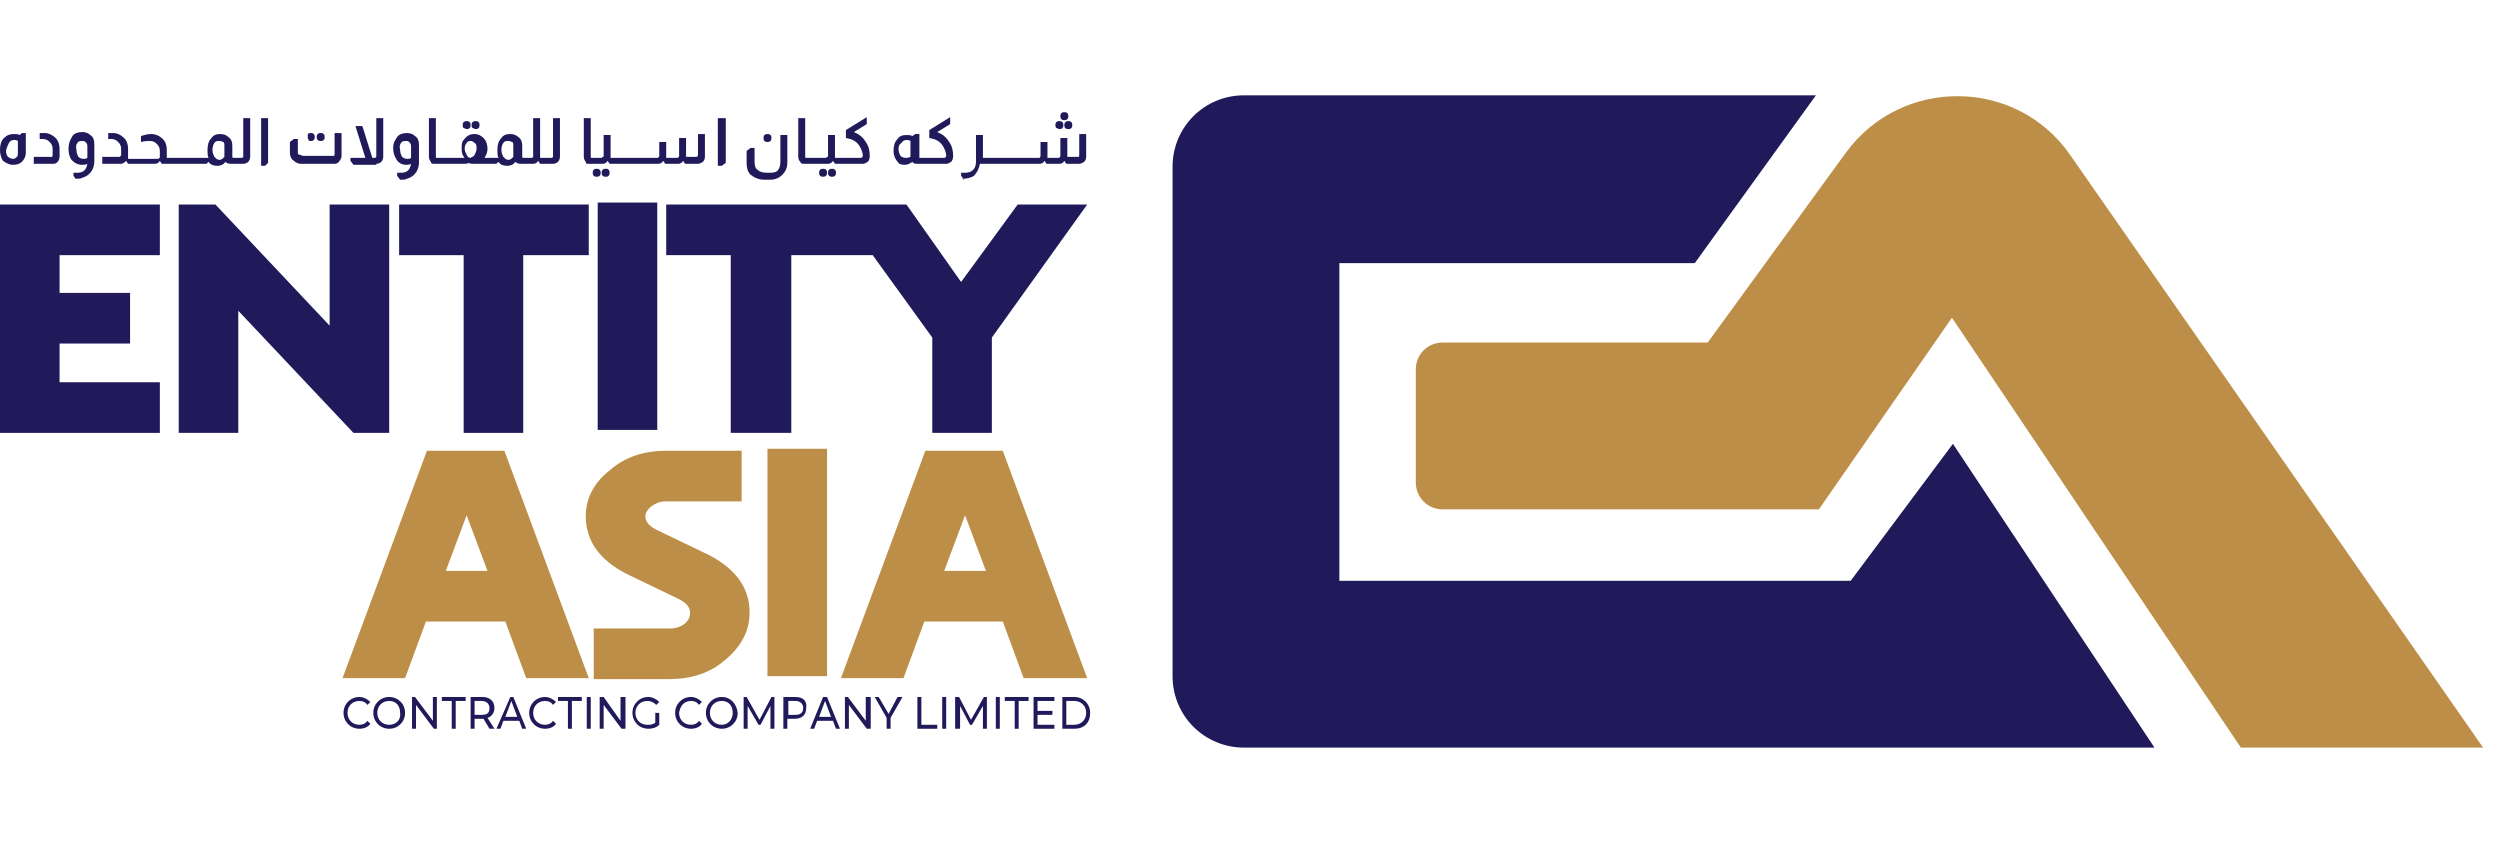 <?xml version="1.0" encoding="utf-8"?>
<!-- Generator: Adobe Illustrator 27.3.1, SVG Export Plug-In . SVG Version: 6.00 Build 0)  -->
<svg version="1.1" id="Layer_1" xmlns="http://www.w3.org/2000/svg" xmlns:xlink="http://www.w3.org/1999/xlink" x="0px" y="0px"
	 width="251.8px" height="85px" viewBox="0 0 251.8 85" style="enable-background:new 0 0 251.8 85;" xml:space="preserve">
<style type="text/css">
	.st0{fill:#BD8E47;}
	.st1{fill:#201A5A;}
</style>
<g>
	<path class="st0" d="M208.5,15.6c-5.4-7.8-17-7.9-22.6-0.2L172,34.5h-26.7c-1.5,0-2.7,1.2-2.7,2.7v11.4c0,1.5,1.2,2.7,2.7,2.7h37.9
		L196.6,32l29.1,43.3h24.4L208.5,15.6z"/>
	<path class="st1" d="M196.7,44.7l-10.3,13.8h-51.5V26.5h35.8l12.2-16.9h-48h-8.4h-1.2c-4,0-7.2,3.2-7.2,7.2v51.3
		c0,4,3.2,7.2,7.2,7.2h1.2h8.4h51.5h1.4h29.2L196.7,44.7z"/>
	<polygon class="st1" points="0,43.6 16.1,43.6 16.1,38.5 6,38.5 6,34.6 13.1,34.6 13.1,29.5 6,29.5 6,25.7 16.1,25.7 16.1,20.6 
		0,20.6 	"/>
	<polygon class="st1" points="39.2,43.6 39.2,20.6 33.2,20.6 33.2,32.8 21.7,20.6 18,20.6 18,43.6 24,43.6 24,31.3 35.6,43.6 	"/>
	<polygon class="st1" points="52.7,43.6 52.7,25.7 59.3,25.7 59.3,20.6 40.2,20.6 40.2,25.7 46.7,25.7 46.7,43.6 	"/>
	<rect x="60.2" y="20.4" class="st1" width="6" height="22.9"/>
	<polygon class="st1" points="99.9,43.6 99.9,34 109.5,20.6 102.5,20.6 96.8,28.4 91.3,20.6 86.2,20.6 84.2,20.6 67.1,20.6 
		67.1,25.7 73.6,25.7 73.6,43.6 79.7,43.6 79.7,25.7 82.5,25.7 86.2,25.7 87.9,25.7 93.9,34 93.9,43.6 	"/>
	<path class="st0" d="M50.9,62.6l2.1,5.7h6.3l-8.5-22.9H43l-8.5,22.9h6.3l2.1-5.7H50.9z M47,51.9l2.1,5.6h-4.2L47,51.9z"/>
	<path class="st0" d="M75.5,61.7c0-2.5-1.4-4.4-4.1-5.8L66,53.3c-0.9-0.5-1-1-1-1.3V52c0-0.2,0.1-0.6,0.6-1c0.4-0.3,0.9-0.5,1.4-0.5
		h7.7v-5.1h-7.6c-2.2,0-4.1,0.6-5.6,1.9C59.8,48.6,59,50.2,59,52c0,2.5,1.4,4.4,4.1,5.8l5.4,2.6c0.9,0.5,1,1,1,1.3v0.1
		c0,0.4-0.2,0.7-0.5,1c-0.4,0.3-0.9,0.5-1.5,0.5h-7.7v5.1h7.6c2.2,0,4.1-0.6,5.6-1.9C74.7,65.1,75.5,63.5,75.5,61.7"/>
	<rect x="77.3" y="45.2" class="st0" width="6" height="22.9"/>
	<path class="st0" d="M109.5,68.3l-8.5-22.9h-7.8l-8.5,22.9h6.3l2.1-5.7h7.9l2.1,5.7H109.5z M95.1,57.5l2.1-5.6l2.1,5.6H95.1z"/>
	<path class="st1" d="M36.2,70.6c0.3,0,0.6,0.1,0.8,0.4l0.3-0.3c-0.3-0.3-0.7-0.5-1.1-0.5c-0.9,0-1.6,0.7-1.6,1.6
		c0,0.9,0.7,1.6,1.6,1.6c0.5,0,0.9-0.2,1.1-0.5L37,72.6c-0.2,0.3-0.5,0.4-0.8,0.4c-0.7,0-1.2-0.5-1.2-1.2
		C35,71.1,35.5,70.6,36.2,70.6"/>
	<path class="st1" d="M39.2,70.2c-0.9,0-1.6,0.7-1.6,1.6c0,0.9,0.7,1.6,1.6,1.6c0.9,0,1.6-0.7,1.6-1.6
		C40.8,70.9,40.1,70.2,39.2,70.2 M39.2,73c-0.7,0-1.2-0.5-1.2-1.2c0-0.7,0.5-1.2,1.2-1.2c0.7,0,1.1,0.5,1.1,1.2
		C40.4,72.5,39.9,73,39.2,73"/>
	<polygon class="st1" points="43.6,72.6 41.8,70.2 41.5,70.2 41.5,73.4 41.9,73.4 41.9,71 43.7,73.4 44,73.4 44,70.2 43.6,70.2 	"/>
	<polygon class="st1" points="44.5,70.6 45.5,70.6 45.5,73.4 45.9,73.4 45.9,70.6 46.9,70.6 46.9,70.2 44.5,70.2 	"/>
	<path class="st1" d="M49.8,71.3c0-0.7-0.5-1.1-1.2-1.1h-1.2v3.2h0.4v-1h0.7c0.1,0,0.1,0,0.2,0l0.6,1h0.5l-0.7-1.1
		C49.5,72.2,49.8,71.8,49.8,71.3 M48.5,72h-0.7v-1.4h0.7c0.5,0,0.8,0.3,0.8,0.7C49.3,71.8,49.1,72,48.5,72"/>
	<path class="st1" d="M51.4,70.2L50,73.4h0.4l0.3-0.8h1.6l0.3,0.8h0.4l-1.3-3.2H51.4z M50.9,72.2l0.6-1.6l0.6,1.6H50.9z"/>
	<path class="st1" d="M54.9,70.6c0.3,0,0.6,0.1,0.8,0.4l0.3-0.3c-0.3-0.3-0.7-0.5-1.1-0.5c-0.9,0-1.6,0.7-1.6,1.6
		c0,0.9,0.7,1.6,1.6,1.6c0.5,0,0.9-0.2,1.1-0.5l-0.3-0.3c-0.2,0.3-0.5,0.4-0.8,0.4c-0.7,0-1.2-0.5-1.2-1.2
		C53.7,71.1,54.2,70.6,54.9,70.6"/>
	<polygon class="st1" points="56.2,70.6 57.2,70.6 57.2,73.4 57.6,73.4 57.6,70.6 58.6,70.6 58.6,70.2 56.2,70.2 	"/>
	<rect x="59.1" y="70.2" class="st1" width="0.4" height="3.2"/>
	<polygon class="st1" points="62.5,72.6 60.8,70.2 60.4,70.2 60.4,73.4 60.8,73.4 60.8,71 62.6,73.4 63,73.4 63,70.2 62.5,70.2 	"/>
	<path class="st1" d="M65.2,70.6c0.3,0,0.6,0.1,0.9,0.4l0.3-0.3c-0.3-0.3-0.7-0.5-1.1-0.5c-0.9,0-1.6,0.7-1.6,1.6
		c0,0.9,0.7,1.6,1.6,1.6c0.4,0,0.8-0.1,1.1-0.4v-1.2h-0.4v1C65.7,73,65.5,73,65.2,73c-0.7,0-1.2-0.5-1.2-1.2
		C64,71.1,64.5,70.6,65.2,70.6"/>
	<path class="st1" d="M69.6,70.6c0.3,0,0.6,0.1,0.8,0.4l0.3-0.3c-0.3-0.3-0.7-0.5-1.1-0.5c-0.9,0-1.6,0.7-1.6,1.6
		c0,0.9,0.7,1.6,1.6,1.6c0.5,0,0.9-0.2,1.1-0.5l-0.3-0.3c-0.2,0.3-0.5,0.4-0.8,0.4c-0.7,0-1.2-0.5-1.2-1.2
		C68.5,71.1,68.9,70.6,69.6,70.6"/>
	<path class="st1" d="M72.7,70.2c-0.9,0-1.6,0.7-1.6,1.6c0,0.9,0.7,1.6,1.6,1.6c0.9,0,1.6-0.7,1.6-1.6
		C74.2,70.9,73.6,70.2,72.7,70.2 M72.7,73c-0.7,0-1.2-0.5-1.2-1.2c0-0.7,0.5-1.2,1.2-1.2c0.7,0,1.1,0.5,1.1,1.2
		C73.8,72.5,73.3,73,72.7,73"/>
	<polygon class="st1" points="77.7,70.2 76.5,72.5 75.2,70.2 74.9,70.2 74.9,73.4 75.3,73.4 75.3,71.1 76.4,73 76.6,73 77.6,71.1 
		77.6,73.4 78,73.4 78,70.2 	"/>
	<path class="st1" d="M80.1,70.2h-1.2v3.2h0.4v-1h0.7c0.8,0,1.2-0.4,1.2-1.1C81.3,70.6,80.9,70.2,80.1,70.2 M80.1,72h-0.7v-1.4h0.7
		c0.5,0,0.8,0.3,0.8,0.7C80.9,71.8,80.6,72,80.1,72"/>
	<path class="st1" d="M82.9,70.2l-1.3,3.2H82l0.3-0.8h1.6l0.3,0.8h0.4l-1.3-3.2H82.9z M82.5,72.2l0.6-1.6l0.6,1.6H82.5z"/>
	<polygon class="st1" points="87.2,72.6 85.4,70.2 85.1,70.2 85.1,73.4 85.5,73.4 85.5,71 87.3,73.4 87.7,73.4 87.7,70.2 87.2,70.2 
			"/>
	<polygon class="st1" points="89.5,71.9 88.5,70.2 88.1,70.2 89.3,72.3 89.3,73.4 89.7,73.4 89.7,72.3 90.9,70.2 90.4,70.2 	"/>
	<polygon class="st1" points="92.8,70.2 92.4,70.2 92.4,73.4 94.4,73.4 94.4,73 92.8,73 	"/>
	<rect x="94.9" y="70.2" class="st1" width="0.4" height="3.2"/>
	<polygon class="st1" points="99.1,70.2 97.8,72.5 96.6,70.2 96.2,70.2 96.2,73.4 96.7,73.4 96.7,71.1 97.7,73 97.9,73 99,71.1 
		99,73.4 99.4,73.4 99.4,70.2 	"/>
	<rect x="100.3" y="70.2" class="st1" width="0.4" height="3.2"/>
	<polygon class="st1" points="101.2,70.6 102.2,70.6 102.2,73.4 102.6,73.4 102.6,70.6 103.6,70.6 103.6,70.2 101.2,70.2 	"/>
	<polygon class="st1" points="104.5,72 106,72 106,71.6 104.5,71.6 104.5,70.6 106.2,70.6 106.2,70.2 104.1,70.2 104.1,73.4 
		106.2,73.4 106.2,73 104.5,73 	"/>
	<path class="st1" d="M108.2,70.2h-1.2v3.2h1.2c1,0,1.6-0.6,1.6-1.6C109.8,70.9,109.1,70.2,108.2,70.2 M108.2,73h-0.8v-2.4h0.8
		c0.7,0,1.2,0.5,1.2,1.2C109.4,72.5,108.9,73,108.2,73"/>
	<path class="st1" d="M1.3,16.6c0.4,0,0.7-0.1,0.9-0.3c0.2-0.2,0.4-0.5,0.4-0.9v-2H2.2L2,13.6c-0.2-0.1-0.4-0.1-0.6-0.1
		c-0.4,0-0.7,0.1-1,0.4C0.1,14.2,0,14.6,0,15.1c0,0.4,0.1,0.8,0.3,1.1C0.6,16.4,0.9,16.6,1.3,16.6 M0.9,14.4
		c0.1-0.2,0.3-0.3,0.5-0.3c0.1,0,0.3,0,0.4,0.1v1.2c0,0.2,0,0.3-0.1,0.4c-0.1,0.1-0.2,0.2-0.4,0.2c-0.2,0-0.3-0.1-0.5-0.2
		c-0.1-0.1-0.2-0.4-0.2-0.6C0.7,14.8,0.8,14.6,0.9,14.4"/>
	<path class="st1" d="M5.8,16.3C5.9,16.2,6,16,6,15.8V15c0-0.4-0.1-0.8-0.4-1.1c-0.3-0.3-0.7-0.5-1.1-0.5c-0.2,0-0.3,0-0.5,0v0.6
		c0.1,0,0.2,0,0.3,0c0.3,0,0.5,0.1,0.7,0.3c0.2,0.2,0.3,0.4,0.3,0.7v0.6c0,0.1,0,0.2-0.1,0.2H3.4v0.7h1.9
		C5.5,16.5,5.6,16.5,5.8,16.3"/>
	<path class="st1" d="M8.3,16.6c0.2,0,0.3,0,0.5-0.1c-0.1,0.6-0.4,0.9-1,0.9c-0.1,0-0.3,0-0.4,0v0.3L7.6,18c0.1,0,0.2,0,0.2,0
		c0.2,0,0.3,0,0.5-0.1c0.3-0.1,0.5-0.2,0.7-0.4c0.3-0.3,0.5-0.7,0.5-1.3v-1.7c0-0.4-0.1-0.7-0.4-0.9c-0.2-0.2-0.5-0.3-0.8-0.3
		c-0.4,0-0.8,0.1-1,0.4C7,14.2,6.9,14.5,6.9,15c0,0.4,0.1,0.8,0.3,1.1C7.5,16.4,7.8,16.6,8.3,16.6 M7.8,14.4
		c0.1-0.2,0.3-0.2,0.5-0.2c0.1,0,0.2,0,0.3,0.1c0.1,0.1,0.2,0.2,0.2,0.4v1.2c-0.1,0.1-0.3,0.1-0.4,0.1c-0.2,0-0.4-0.1-0.5-0.2
		c-0.1-0.2-0.2-0.4-0.2-0.7C7.6,14.7,7.7,14.5,7.8,14.4"/>
	<path class="st1" d="M18.7,16.5h1h0h1.1l0.2-0.2h0c0.2,0.3,0.5,0.4,0.9,0.4c0.3,0,0.6-0.1,0.8-0.4c0.1,0.1,0.3,0.2,0.5,0.2h0.2h0
		h1.1c0.2,0,0.4-0.1,0.5-0.2c0.1-0.1,0.2-0.3,0.2-0.5v-3.9h-0.7v3.8c0,0,0,0.1,0,0.1c0,0-0.1,0.1-0.1,0.1h-0.9h0h0
		c0,0-0.1,0-0.1-0.1c0,0,0-0.1,0-0.1v-1c0-0.4-0.1-0.7-0.4-0.9c-0.2-0.2-0.5-0.3-0.8-0.3c-0.4,0-0.7,0.1-0.9,0.4
		c-0.3,0.3-0.4,0.7-0.4,1.2c0,0.3,0,0.6,0.1,0.8h-1h0h-1h0h-1h0h-1h0h-0.2v-0.1v-0.7c0-0.4-0.1-0.8-0.4-1.1
		c-0.3-0.3-0.7-0.5-1.2-0.5c-0.3,0-0.7,0.1-1,0.2v0.6c0.4-0.1,0.7-0.1,0.9-0.1c0.3,0,0.5,0.1,0.7,0.3c0.2,0.2,0.3,0.4,0.3,0.7v0.6
		c0,0.1-0.1,0.2-0.2,0.2H13h0h-0.1c0,0,0-0.1,0-0.2V15c0-0.4-0.1-0.8-0.4-1.1c-0.3-0.3-0.7-0.5-1.1-0.5c-0.2,0-0.3,0-0.5,0v0.6
		c0.1,0,0.2,0,0.3,0c0.3,0,0.5,0.1,0.7,0.3c0.2,0.2,0.3,0.4,0.3,0.7v0.6c0,0.1-0.1,0.2-0.2,0.2h-1.7v0.7h1.9c0.1,0,0.3-0.1,0.4-0.2
		c0,0,0.1-0.1,0.1-0.1h0l0.2,0.3h0h0h2.7c0.2,0,0.4-0.1,0.5-0.3h0l0.2,0.3h0.1h0h1h0H18.7L18.7,16.5z M21.6,14.4
		c0.1-0.2,0.3-0.2,0.5-0.2c0.2,0,0.3,0.1,0.4,0.1c0.1,0.1,0.1,0.2,0.1,0.4v1.1c-0.2,0.2-0.3,0.3-0.5,0.3c-0.2,0-0.3-0.1-0.5-0.3
		c-0.1-0.2-0.2-0.4-0.2-0.7C21.4,14.8,21.5,14.5,21.6,14.4"/>
	<polygon class="st1" points="27,16.4 27,11.9 26.3,11.9 26.3,16.7 26.7,16.7 	"/>
	<path class="st1" d="M30.3,16.5h3.4c0.2,0,0.4-0.1,0.5-0.3c0.1-0.1,0.2-0.3,0.2-0.5v-2.3h-0.7v2.1c0,0.1,0,0.2-0.1,0.2h-3
		c-0.1,0-0.2,0-0.3-0.1C30,15.6,30,15.5,30,15.4V14h-0.4l-0.4,0.3v1c0,0.4,0.1,0.7,0.4,0.9C29.8,16.4,30.1,16.5,30.3,16.5"/>
	<path class="st1" d="M32.3,14.2c0.1,0,0.2,0,0.3-0.1c0.1-0.1,0.1-0.2,0.1-0.3c0-0.1,0-0.2-0.1-0.3c-0.1-0.1-0.2-0.1-0.3-0.1
		c-0.1,0-0.2,0-0.3,0.1c-0.1,0.1-0.1,0.2-0.1,0.3c0,0.1,0,0.2,0.1,0.3C32.1,14.2,32.2,14.2,32.3,14.2"/>
	<path class="st1" d="M31.3,14.2c0.1,0,0.2,0,0.3-0.1c0.1-0.1,0.1-0.2,0.1-0.3c0-0.1,0-0.2-0.1-0.3c-0.1-0.1-0.2-0.1-0.3-0.1
		c-0.1,0-0.2,0-0.3,0.1C31,13.6,31,13.7,31,13.8c0,0.1,0,0.2,0.1,0.3C31.1,14.2,31.2,14.2,31.3,14.2"/>
	<path class="st1" d="M37.9,16.5c0.2,0,0.4-0.1,0.5-0.2c0.1-0.1,0.2-0.3,0.2-0.5v-3.9h-0.7v3.8c0,0,0,0.1,0,0.1c0,0-0.1,0.1-0.1,0.1
		h-0.3l-1-3.2h-0.7l1,3.2h-1.5v0.3l0.3,0.4H37.9z"/>
	<path class="st1" d="M40.9,16.6c0.2,0,0.3,0,0.5-0.1c-0.1,0.6-0.4,0.9-1,0.9c-0.1,0-0.2,0-0.4,0v0.3l0.3,0.4c0.1,0,0.2,0,0.2,0
		c0.2,0,0.3,0,0.5-0.1c0.3-0.1,0.5-0.2,0.7-0.4c0.3-0.3,0.5-0.7,0.5-1.3v-1.7c0-0.4-0.1-0.7-0.4-0.9c-0.2-0.2-0.5-0.3-0.8-0.3
		c-0.4,0-0.8,0.1-1,0.4c-0.2,0.3-0.4,0.6-0.4,1.1c0,0.4,0.1,0.8,0.3,1.1C40.1,16.4,40.5,16.6,40.9,16.6 M40.4,14.4
		c0.1-0.2,0.3-0.2,0.5-0.2c0.1,0,0.2,0,0.3,0.1c0.1,0.1,0.2,0.2,0.2,0.4v1.2c-0.1,0.1-0.3,0.1-0.4,0.1c-0.2,0-0.4-0.1-0.5-0.2
		c-0.1-0.2-0.2-0.4-0.2-0.7C40.2,14.7,40.3,14.5,40.4,14.4"/>
	<path class="st1" d="M43.7,16.5h0.3h0h1h0h1.6c0.3,0,0.5,0,0.6-0.1h0c0.1,0.1,0.3,0.1,0.6,0.1h0.9h0H50l0.2-0.2h0
		c0.2,0.3,0.5,0.4,0.9,0.4c0.3,0,0.6-0.1,0.8-0.4c0.1,0.1,0.3,0.2,0.5,0.2h0.2h0h1.1c0.2,0,0.4-0.1,0.5-0.3h0l0.2,0.3h0.2h0h1.1
		c0.2,0,0.4-0.1,0.5-0.2c0.1-0.1,0.2-0.3,0.2-0.5v-3.9h-0.7v3.8c0,0,0,0.1,0,0.1c0,0-0.1,0.1-0.1,0.1h-0.9h0h-0.3v-0.1v-3.9h-0.7
		v3.8c0,0,0,0.1,0,0.1c0,0-0.1,0.1-0.1,0.1h-0.9h0h0c0,0-0.1,0-0.1-0.1c0,0,0-0.1,0-0.1v-1c0-0.4-0.1-0.7-0.4-0.9
		c-0.2-0.2-0.5-0.3-0.8-0.3c-0.4,0-0.7,0.1-0.9,0.4c-0.3,0.3-0.4,0.7-0.4,1.2c0,0.3,0,0.6,0.1,0.8h-1h0h-0.4
		c0.2-0.3,0.3-0.6,0.3-0.9c0-0.4-0.1-0.8-0.4-1.1c-0.2-0.2-0.5-0.4-0.9-0.4c-0.5,0-0.8,0.2-1.1,0.6c-0.2,0.2-0.2,0.5-0.2,0.9
		c0,0.4,0.1,0.7,0.3,0.9h-1.2h0h-1h0H44c-0.1,0-0.1,0-0.1-0.1c0,0,0-0.1,0-0.1v-3.8h-0.7v3.9c0,0.2,0.1,0.4,0.2,0.5
		C43.4,16.5,43.6,16.5,43.7,16.5 M50.7,14.4c0.1-0.2,0.3-0.2,0.5-0.2c0.2,0,0.3,0.1,0.4,0.1c0.1,0.1,0.1,0.2,0.1,0.4v1.1
		c-0.2,0.2-0.3,0.3-0.5,0.3c-0.2,0-0.3-0.1-0.5-0.3c-0.1-0.2-0.2-0.4-0.2-0.7C50.5,14.8,50.6,14.5,50.7,14.4 M47,14.4
		c0.1-0.2,0.3-0.2,0.4-0.2c0.2,0,0.3,0.1,0.4,0.2C48,14.5,48,14.7,48,15c0,0.2-0.1,0.4-0.2,0.6c-0.1,0.2-0.3,0.2-0.4,0.3
		c-0.2,0-0.3-0.1-0.4-0.3c-0.1-0.2-0.2-0.4-0.2-0.6C46.8,14.7,46.9,14.5,47,14.4"/>
	<path class="st1" d="M47,13c0.1,0,0.2,0,0.3-0.1c0.1-0.1,0.1-0.2,0.1-0.3c0-0.1,0-0.2-0.1-0.3c-0.1-0.1-0.2-0.1-0.3-0.1
		c-0.1,0-0.2,0-0.3,0.1c-0.1,0.1-0.1,0.2-0.1,0.3c0,0.1,0,0.2,0.1,0.3C46.8,12.9,46.9,13,47,13"/>
	<path class="st1" d="M47.9,13c0.1,0,0.2,0,0.3-0.1c0.1-0.1,0.1-0.2,0.1-0.3c0-0.1,0-0.2-0.1-0.3c-0.1-0.1-0.2-0.1-0.3-0.1
		s-0.2,0-0.3,0.1c-0.1,0.1-0.1,0.2-0.1,0.3c0,0.1,0,0.2,0.1,0.3C47.7,12.9,47.8,13,47.9,13"/>
	<path class="st1" d="M59.3,16.5h0.3h0h1.1c0.2,0,0.4-0.1,0.5-0.3h0l0.2,0.3h0.2h0h1h0h1h0h1h0h1.7c0.2,0,0.4-0.1,0.5-0.3h0l0.2,0.3
		h1.3c0.2,0,0.4-0.1,0.5-0.3h0l0.2,0.3h1.3c0.2,0,0.3-0.1,0.5-0.2c0.1-0.1,0.2-0.3,0.2-0.5v-2.3h-0.7v2.1c0,0.1-0.1,0.2-0.1,0.2
		h-1.1v-0.1c0-0.1,0-0.1,0-0.1v-1.7h-0.7v1.8c0,0.1-0.1,0.2-0.2,0.2h-1.1c0-0.1,0-0.2,0-0.3v-1.3h-0.7v1.4c0,0.1-0.1,0.2-0.2,0.2
		h-1.4h0h-1h0h-1h0h-1h0h-0.3v-0.1v-2.2h-0.7v2.1c0,0.1,0,0.1-0.1,0.1c0,0-0.1,0.1-0.1,0.1h-0.9h0h-0.1c-0.1,0-0.1,0-0.1-0.1
		c0,0,0-0.1,0-0.1v-3.8h-0.7v3.9c0,0.2,0.1,0.4,0.2,0.5C59,16.5,59.1,16.5,59.3,16.5"/>
	<path class="st1" d="M60.5,17.4c0-0.1,0-0.2-0.1-0.3C60.3,17,60.2,17,60.1,17c-0.1,0-0.2,0-0.3,0.1c-0.1,0.1-0.1,0.2-0.1,0.3
		c0,0.1,0,0.2,0.1,0.3c0.1,0.1,0.2,0.1,0.3,0.1c0.1,0,0.2,0,0.3-0.1C60.5,17.6,60.5,17.5,60.5,17.4"/>
	<path class="st1" d="M61.3,17.7c0.1-0.1,0.1-0.2,0.1-0.3c0-0.1,0-0.2-0.1-0.3C61.2,17,61.2,17,61,17c-0.1,0-0.2,0-0.3,0.1
		c-0.1,0.1-0.1,0.2-0.1,0.3c0,0.1,0,0.2,0.1,0.3c0.1,0.1,0.2,0.1,0.3,0.1C61.2,17.8,61.2,17.8,61.3,17.7"/>
	<polygon class="st1" points="73.1,16.4 73.1,11.9 72.3,11.9 72.3,16.7 72.7,16.7 	"/>
	<path class="st1" d="M77.3,14.3c0.1,0,0.2,0,0.3-0.1c0.1-0.1,0.1-0.2,0.1-0.3c0-0.1,0-0.2-0.1-0.3c-0.1-0.1-0.2-0.1-0.3-0.1
		c-0.1,0-0.2,0-0.3,0.1c-0.1,0.1-0.1,0.2-0.1,0.3c0,0.1,0,0.2,0.1,0.3C77.1,14.3,77.2,14.3,77.3,14.3"/>
	<path class="st1" d="M77,18.1h0.6c0.5,0,0.9-0.2,1.2-0.5c0.3-0.3,0.5-0.7,0.5-1.2v-2.8h-0.7v2.7c0,0.4-0.1,0.7-0.3,0.9
		c-0.2,0.2-0.5,0.2-1,0.2c-0.5,0-0.8-0.1-1-0.3C76.1,17,76,16.7,76,16.3v-1.4h-0.4l-0.4,0.3v1.2c0,0.5,0.1,0.9,0.4,1.2
		C76,17.9,76.4,18.1,77,18.1"/>
	<path class="st1" d="M81,16.5h0.3h0h1h0h1.1c0.2,0,0.4-0.1,0.5-0.3h0l0.2,0.3h0.2h0h2.6c0.2,0,0.3-0.1,0.5-0.2
		c0.1-0.1,0.2-0.3,0.2-0.6c0-0.5-0.1-1-0.4-1.4c-0.3-0.5-0.7-0.8-1.2-1l1.3-0.8v-0.7l-2.1,1.3v0.7c0,0,0,0.1,0,0.1
		c0.6,0.1,1,0.3,1.3,0.7c0.2,0.3,0.4,0.7,0.4,1.1c0,0.1-0.1,0.2-0.2,0.2h-2.3h0h-0.3v-0.1v-2.2h-0.7v2.1c0,0.1,0,0.1-0.1,0.1
		c0,0-0.1,0.1-0.1,0.1h-0.9h0h-1h0h-0.1c-0.1,0-0.1,0-0.1-0.1c0,0,0-0.1,0-0.1v-3.8h-0.7v3.9c0,0.2,0.1,0.4,0.2,0.5
		C80.7,16.5,80.8,16.5,81,16.5"/>
	<path class="st1" d="M83.2,17.7c0.1-0.1,0.1-0.2,0.1-0.3c0-0.1,0-0.2-0.1-0.3C83.1,17,83,17,82.9,17c-0.1,0-0.2,0-0.3,0.1
		c-0.1,0.1-0.1,0.2-0.1,0.3c0,0.1,0,0.2,0.1,0.3c0.1,0.1,0.2,0.1,0.3,0.1C83,17.8,83.1,17.8,83.2,17.7"/>
	<path class="st1" d="M84.1,17.7c0.1-0.1,0.1-0.2,0.1-0.3c0-0.1,0-0.2-0.1-0.3C84,17,83.9,17,83.8,17c-0.1,0-0.2,0-0.3,0.1
		c-0.1,0.1-0.1,0.2-0.1,0.3c0,0.1,0,0.2,0.1,0.3c0.1,0.1,0.2,0.1,0.3,0.1C83.9,17.8,84,17.8,84.1,17.7"/>
	<path class="st1" d="M91.1,16.6c0.3,0,0.5-0.1,0.8-0.3c0.1,0.2,0.3,0.2,0.5,0.2h0.3h0h2.6c0.2,0,0.3-0.1,0.5-0.2
		c0.1-0.1,0.2-0.3,0.2-0.6c0-0.5-0.1-1-0.4-1.4c-0.3-0.5-0.7-0.8-1.2-1l1.3-0.8v-0.7l-2.1,1.3v0.7c0,0,0,0.1,0,0.1
		c0.6,0.1,1,0.3,1.3,0.7c0.2,0.3,0.4,0.7,0.4,1.1c0,0.1-0.1,0.2-0.2,0.2h-2.3h0h-0.1c0,0-0.1,0-0.1,0c0,0,0-0.1,0-0.1v-2.3h-0.4
		l-0.3,0.2c-0.2-0.1-0.4-0.1-0.6-0.1c-0.4,0-0.7,0.1-0.9,0.4c-0.3,0.3-0.4,0.7-0.4,1.2c0,0.5,0.2,0.9,0.5,1.2
		C90.5,16.5,90.8,16.6,91.1,16.6 M90.8,14.4c0.1-0.2,0.3-0.3,0.5-0.3c0.1,0,0.3,0,0.4,0.1v1.6c-0.2,0.1-0.3,0.1-0.5,0.1
		c-0.2,0-0.4-0.1-0.5-0.2c-0.1-0.2-0.2-0.4-0.2-0.7S90.6,14.5,90.8,14.4"/>
	<path class="st1" d="M97,18c0.4,0,0.8-0.1,1.1-0.3c0.3-0.3,0.5-0.7,0.6-1.2h0.3h0h1h0h1h0h1h0h1h0h1.7c0.2,0,0.4-0.1,0.5-0.3h0
		l0.2,0.3h1.3c0.2,0,0.4-0.1,0.5-0.3h0l0.2,0.3h1.3c0.2,0,0.3-0.1,0.5-0.2c0.1-0.1,0.2-0.3,0.2-0.5v-2.3h-0.7v2.1
		c0,0.1,0,0.2-0.1,0.2h-1.1v-0.1c0-0.1,0-0.1,0-0.1v-1.7h-0.7v1.8c0,0.1-0.1,0.2-0.2,0.2h-1.1c0-0.1,0-0.2,0-0.3v-1.3h-0.7v1.4
		c0,0.1-0.1,0.2-0.1,0.2h-1.4h0h-1h0h-1h0h-1h0h-1h0h-0.3v-2.3h-0.7v2.7c0,0.7-0.4,1.1-1.1,1.1c-0.1,0-0.2,0-0.4,0v0.3l0.3,0.4
		C96.8,18,96.9,18,97,18"/>
	<path class="st1" d="M107.2,12.1c0.1,0,0.2,0,0.3-0.1c0.1-0.1,0.1-0.2,0.1-0.3c0-0.1,0-0.2-0.1-0.3c-0.1-0.1-0.2-0.1-0.3-0.1
		c-0.1,0-0.2,0-0.3,0.1c-0.1,0.1-0.1,0.2-0.1,0.3c0,0.1,0,0.2,0.1,0.3C107,12.1,107.1,12.1,107.2,12.1"/>
	<path class="st1" d="M107.2,12.6c0,0.1,0,0.2,0.1,0.3c0.1,0.1,0.2,0.1,0.3,0.1c0.1,0,0.2,0,0.3-0.1c0.1-0.1,0.1-0.2,0.1-0.3
		c0-0.1,0-0.2-0.1-0.3c-0.1-0.1-0.2-0.1-0.3-0.1c-0.1,0-0.2,0-0.3,0.1C107.3,12.3,107.2,12.4,107.2,12.6"/>
	<path class="st1" d="M106.7,13c0.1,0,0.2,0,0.3-0.1c0.1-0.1,0.1-0.2,0.1-0.3c0-0.1,0-0.2-0.1-0.3c-0.1-0.1-0.2-0.1-0.3-0.1
		c-0.1,0-0.2,0-0.3,0.1c-0.1,0.1-0.1,0.2-0.1,0.3c0,0.1,0,0.2,0.1,0.3C106.5,12.9,106.6,13,106.7,13"/>
</g>
</svg>
